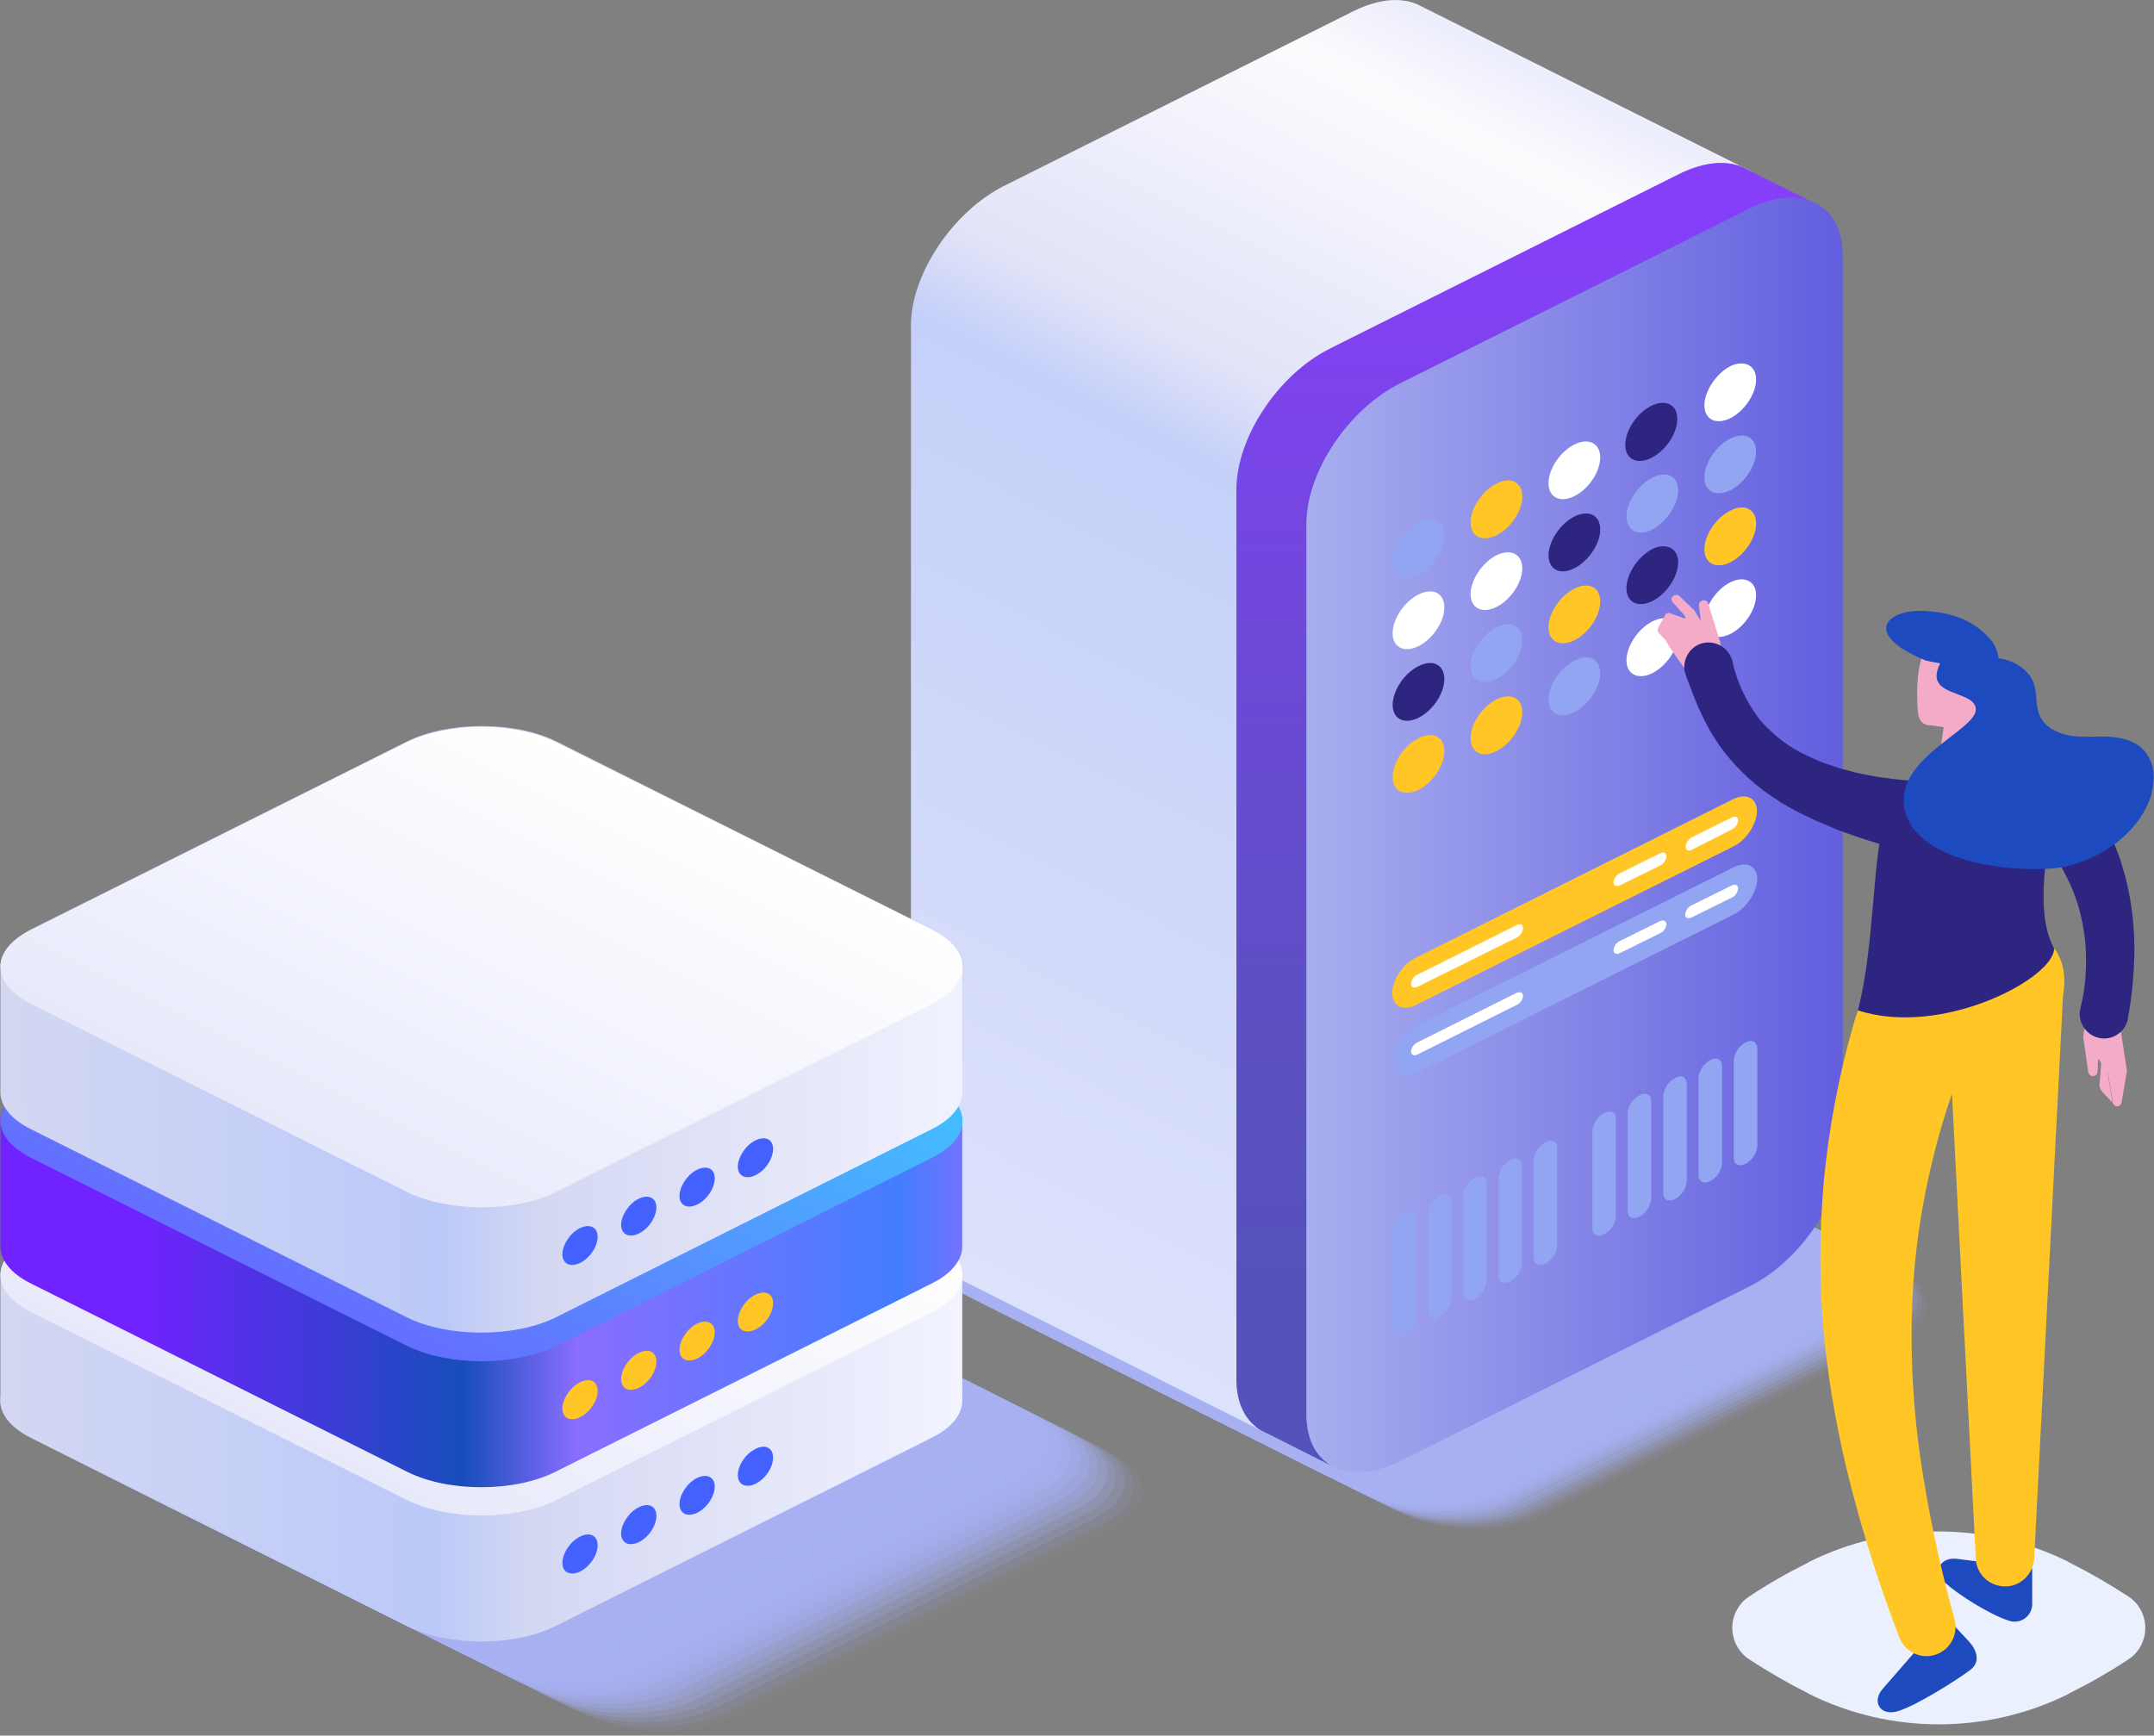 <?xml version="1.0" encoding="UTF-8"?>
<!-- Generator: Adobe Illustrator 24.0.0, SVG Export Plug-In . SVG Version: 6.00 Build 0)  -->
<svg xmlns="http://www.w3.org/2000/svg" xmlns:xlink="http://www.w3.org/1999/xlink" version="1.1" id="Layer_1" x="0px" y="0px" viewBox="0 0 550 443.2" xml:space="preserve">
<rect x="0" y="0" width="550" height="443.2" fill="#808080" stroke="none"/>
<title>certifications-data-center-in-amsterdam</title>
<g>
	<g id="Layer_2_1_">
		<g id="Layer_1-2">
			<g>
				<path fill="#A7B1F2" fill-opacity="0" d="M270.5,342.6l89.9,45c9.9,4.9,25.8,4.9,35.6,0l89.9-45c9.9-4.9,9.9-12.9,0-17.8      l-89.9-45c-9.9-4.9-25.8-4.9-35.6,0l-89.9,45C260.6,329.7,260.6,337.7,270.5,342.6z"></path>
				<path opacity="5.000000e-02" fill="#A7B1F2" d="M269.3,342l89.9,45c9.9,4.9,25.8,4.9,35.6,0      l89.9-45c9.9-4.9,9.9-12.9,0-17.8l-89.9-45c-9.9-4.9-25.8-4.9-35.6,0l-89.9,45C259.4,329.1,259.4,337.1,269.3,342z"></path>
				<path opacity="0.1" fill="#A7B1F2" d="M268,341.4l89.9,45c9.9,4.9,25.8,4.9,35.6,0l89.9-45      c9.9-4.9,9.9-12.9,0-17.8l-89.9-45c-9.9-4.9-25.8-4.9-35.6,0l-89.9,45C258.2,328.5,258.2,336.5,268,341.4z"></path>
				<path opacity="0.14" fill="#A7B1F2" d="M266.8,340.8l89.9,45c9.9,4.9,25.8,4.9,35.6,0l89.9-45      c9.9-4.9,9.9-12.9,0-17.8l-89.9-45c-9.9-4.9-25.8-4.9-35.6,0l-89.9,45C257,327.9,257,335.8,266.8,340.8z"></path>
				<path opacity="0.19" fill="#A7B1F2" d="M265.6,340.2l89.9,45c9.9,4.9,25.8,4.9,35.6,0l89.9-45      c9.9-4.9,9.9-12.9,0-17.8l-89.9-45c-9.9-4.9-25.8-4.9-35.6,0l-89.9,45C255.8,327.3,255.8,335.3,265.6,340.2z"></path>
				<path opacity="0.24" fill="#A7B1F2" d="M264.4,339.6l89.9,45c9.9,4.9,25.8,4.9,35.7,0l89.9-45      c9.9-4.9,9.9-12.9,0-17.8l-89.9-45c-9.9-4.9-25.8-4.9-35.7,0l-89.9,45C254.6,326.7,254.6,334.7,264.4,339.6z"></path>
				<path opacity="0.29" fill="#A7B1F2" d="M263.2,339l89.9,45c9.9,4.9,25.8,4.9,35.6,0l89.9-45      c9.9-4.9,9.9-12.9,0-17.8l-89.9-45c-9.9-4.9-25.8-4.9-35.6,0l-89.9,45C253.3,326.1,253.3,334.1,263.2,339z"></path>
				<path opacity="0.33" fill="#A7B1F2" d="M262,338.4l89.9,44.9c9.9,4.9,25.8,4.9,35.6,0l89.9-45      c9.9-4.9,9.9-12.9,0-17.8l-89.9-44.9c-9.9-4.9-25.8-4.9-35.6,0l-89.9,45C252.1,325.5,252.1,333.4,262,338.4z"></path>
				<path opacity="0.38" fill="#A7B1F2" d="M260.8,337.8l89.9,45c9.9,4.9,25.8,4.9,35.6,0l89.9-45      c9.9-4.9,9.9-12.9,0-17.8l-89.9-45c-9.9-4.9-25.8-4.9-35.6,0l-89.9,45C250.9,324.9,250.9,332.8,260.8,337.8z"></path>
				<path opacity="0.43" fill="#A7B1F2" d="M259.6,337.2l89.9,45c9.9,4.9,25.8,4.9,35.6,0l89.9-45      c9.9-4.9,9.9-12.9,0-17.8l-90-45c-9.9-4.9-25.8-4.9-35.6,0l-89.9,45C249.7,324.2,249.7,332.3,259.6,337.2z"></path>
				<path opacity="0.48" fill="#A7B1F2" d="M258.3,336.5l89.9,45c9.9,4.9,25.8,4.9,35.6,0l89.9-45      c9.9-4.9,9.9-12.9,0-17.8l-89.9-45c-9.9-4.9-25.8-4.9-35.6,0l-89.9,45C248.5,323.6,248.5,331.6,258.3,336.5z"></path>
				<path opacity="0.52" fill="#A7B1F2" d="M257.1,335.9l89.9,45c9.9,4.9,25.8,4.9,35.6,0l89.9-45      c9.9-4.9,9.9-12.9,0-17.8l-89.9-45c-9.9-4.9-25.8-4.9-35.6,0l-89.9,45C247.3,323,247.3,331,257.1,335.9z"></path>
				<path opacity="0.57" fill="#A7B1F2" d="M255.9,335.3l89.9,45c9.9,4.9,25.8,4.9,35.6,0l89.9-45      c9.9-4.9,9.9-12.9,0-17.8l-89.9-45c-9.9-4.9-25.8-4.9-35.6,0l-90,45C246.1,322.4,246.1,330.4,255.9,335.3z"></path>
				<path opacity="0.62" fill="#A7B1F2" d="M254.7,334.7l89.9,45c9.9,4.9,25.8,4.9,35.6,0l89.9-45      c9.9-4.9,9.9-12.9,0-17.8l-89.9-45c-9.9-4.9-25.8-4.9-35.6,0l-89.9,45C244.9,321.8,244.9,329.8,254.7,334.7z"></path>
				<path opacity="0.67" fill="#A7B1F2" d="M253.5,334.1l89.9,45c9.9,4.9,25.8,4.9,35.6,0l89.9-45      c9.9-4.9,9.9-12.9,0-17.8l-89.9-44.9c-9.9-4.9-25.8-4.9-35.6,0l-90,44.9C243.6,321.2,243.6,329.2,253.5,334.1z"></path>
				<path opacity="0.71" fill="#A7B1F2" d="M252.3,333.5l89.9,45c9.9,4.9,25.8,4.9,35.6,0l89.9-45      c9.9-4.9,9.9-12.9,0-17.8l-89.9-45c-9.9-4.9-25.8-4.9-35.6,0l-89.9,45C242.4,320.6,242.4,328.6,252.3,333.5z"></path>
				<path opacity="0.76" fill="#A7B1F2" d="M251.1,332.9l89.9,45c9.9,4.9,25.8,4.9,35.6,0l90-45      c9.9-4.9,9.9-12.9,0-17.8l-90-45c-9.9-4.9-25.8-4.9-35.6,0l-89.9,45C241.2,320,241.2,328,251.1,332.9z"></path>
				<path opacity="0.81" fill="#A7B1F2" d="M249.9,332.3l89.9,45c9.9,4.9,25.8,4.9,35.6,0l89.9-45      c9.9-4.9,9.9-12.9,0-17.8l-89.9-44.9c-9.9-4.9-25.8-4.9-35.6,0l-89.9,45C240,319.4,240,327.4,249.9,332.3z"></path>
				<path opacity="0.86" fill="#A7B1F2" d="M248.6,331.7l89.9,45c9.9,4.9,25.8,4.9,35.6,0l89.9-45      c9.9-4.9,9.9-12.9,0-17.8l-89.9-45c-9.9-4.9-25.8-4.9-35.6,0l-89.9,45C238.8,318.8,238.8,326.8,248.6,331.7z"></path>
				<path opacity="0.9" fill="#A7B1F2" d="M247.4,331.1l89.9,45c9.9,4.9,25.8,4.9,35.6,0l89.9-45      c9.9-4.9,9.9-12.9,0-17.8l-89.9-45c-9.9-4.9-25.8-4.9-35.6,0l-89.9,45C237.6,318.2,237.6,326.2,247.4,331.1z"></path>
				<path opacity="0.95" fill="#A7B1F2" d="M246.2,330.5l89.9,45c9.9,4.9,25.8,4.9,35.6,0l89.9-45      c9.9-4.9,9.9-12.9,0-17.8l-89.9-45c-9.9-4.9-25.8-4.9-35.6,0l-89.9,45C236.4,317.6,236.4,325.6,246.2,330.5z"></path>
				<path fill="#A7B1F2" d="M245,329.9l90,45c9.9,4.9,25.8,4.9,35.6,0l89.9-45c9.9-4.9,9.9-12.9,0-17.8l-89.9-45      c-9.9-4.9-25.8-4.9-35.6,0L245,312C235.2,317,235.2,325,245,329.9z"></path>
			</g>
			
				<linearGradient id="SVGID_1_" gradientUnits="userSpaceOnUse" x1="616.817" y1="408.999" x2="770.584" y2="107.215" gradientTransform="matrix(-1 0 0 -1 1036.006 442.317)">
				<stop offset="0" style="stop-color:#EDEEFB"></stop>
				<stop offset="6.000000e-02" style="stop-color:#FCFCFE"></stop>
				<stop offset="0.3" style="stop-color:#E1E3F8"></stop>
				<stop offset="0.37" style="stop-color:#C5D0F9"></stop>
				<stop offset="1" style="stop-color:#DDE2FB"></stop>
			</linearGradient>
			<path fill="url(#SVGID_1_)" d="M256.5,47.4l89.2-44.6c6.7-3.3,12.7-3.6,17-1.3l82.5,41.3c0.4,0.2,0.7,0.3,1.1,0.5     c4,2.3,6.4,6.8,6.4,13v227.5c0,13.2-10.7,29.2-23.8,35.8l-89.2,44.6c-6.6,3.3-12.7,3.6-17,1.4l-82.5-41.4     c-0.4-0.2-0.7-0.3-1.1-0.5c-4-2.3-6.5-6.8-6.5-13.1V83.1C232.6,70,243.3,54,256.5,47.4z"></path>
			
				<linearGradient id="SVGID_2_" gradientUnits="userSpaceOnUse" x1="570.281" y1="156.63" x2="732.948" y2="319.288" gradientTransform="matrix(-1 0 0 -1 1036.006 442.317)">
				<stop offset="0" style="stop-color:#92A6F3"></stop>
				<stop offset="1" style="stop-color:#7F93E6"></stop>
			</linearGradient>
			<path fill="url(#SVGID_2_)" d="M339.8,364.2l89.2-44.6c13.2-6.6,23.8-22.6,23.8-35.8V56.4c0-13.2-10.7-18.5-23.8-11.9l-89.2,44.6     c-13.2,6.6-23.8,22.6-23.8,35.8v227.5C315.9,365.5,326.6,370.8,339.8,364.2z"></path>
			
				<linearGradient id="SVGID_3_" gradientUnits="userSpaceOnUse" x1="646.809" y1="113.477" x2="646.809" y2="381.263" gradientTransform="matrix(-1 0 0 -1 1036.006 442.317)">
				<stop offset="0" style="stop-color:#5652BB"></stop>
				<stop offset="0.23" style="stop-color:#5C50C2"></stop>
				<stop offset="0.57" style="stop-color:#6B4AD5"></stop>
				<stop offset="0.97" style="stop-color:#8440F5"></stop>
				<stop offset="1" style="stop-color:#863FF8"></stop>
			</linearGradient>
			<path fill="url(#SVGID_3_)" d="M339.6,89l89.2-44.6c6.7-3.3,12.7-3.6,17-1.3c0,0,10.3,5.2,16.8,8.4c-4.2-1.7-9.9-1.2-15.9,1.9     l-89.2,44.6c-13.2,6.6-23.9,22.6-23.9,35.8v227.5c0,6.5,2.6,11,6.8,13.2l-17.1-8.6c-0.4-0.2-0.7-0.3-1.1-0.5     c-4-2.3-6.5-6.8-6.5-13.1V124.8C315.8,111.6,326.4,95.6,339.6,89z"></path>
			
				<linearGradient id="SVGID_4_" gradientUnits="userSpaceOnUse" x1="565.475" y1="229.128" x2="700.899" y2="229.128" gradientTransform="matrix(-1 0 0 -1 1036.006 442.317)">
				<stop offset="0" style="stop-color:#625EDF"></stop>
				<stop offset="1" style="stop-color:#A8ADEE"></stop>
			</linearGradient>
			<path fill="url(#SVGID_4_)" d="M357.5,373.1l89.2-44.6c13.2-6.6,23.8-22.6,23.8-35.8V65.2c0-13.2-10.7-18.5-23.8-11.9l-89.2,44.6     c-13.2,6.6-23.9,22.6-23.9,35.8v227.5C333.7,374.4,344.3,379.7,357.5,373.1z"></path>
			<path fill="#91A5F2" d="M368.8,136.7c0,3.7-3,8.1-6.6,9.9c-3.7,1.8-6.6,0.3-6.6-3.3c0-3.7,3-8.1,6.6-10S368.8,133.1,368.8,136.7z     "></path>
			<path fill="#FFC626" d="M388.7,126.8c0,3.7-3,8.1-6.6,9.9c-3.7,1.8-6.6,0.3-6.6-3.3s3-8.1,6.6-9.9     C385.7,121.6,388.7,123.1,388.7,126.8z"></path>
			<path fill="#FFFFFF" d="M408.6,116.8c0,3.7-3,8.1-6.6,9.9c-3.7,1.8-6.6,0.3-6.6-3.3c0-3.7,3-8.1,6.6-9.9     C405.6,111.7,408.6,113.2,408.6,116.8z"></path>
			
				<ellipse transform="matrix(0.615 -0.788 0.788 0.615 75.394 374.891)" fill="#2E2580" cx="421.8" cy="110.2" rx="8.5" ry="5.2"></ellipse>
			<path fill="#FFFFFF" d="M448.4,96.9c0,3.7-3,8.1-6.6,9.9c-3.7,1.8-6.6,0.3-6.6-3.3s3-8.1,6.6-10     C445.4,91.8,448.4,93.3,448.4,96.9z"></path>
			<path fill="#FFFFFF" d="M368.8,155.1c0,3.7-3,8.1-6.6,9.9c-3.7,1.8-6.6,0.3-6.6-3.3c0-3.7,3-8.1,6.6-9.9S368.8,151.4,368.8,155.1     z"></path>
			<path fill="#FFFFFF" d="M388.7,145.1c0,3.7-3,8.1-6.6,9.9c-3.7,1.8-6.6,0.3-6.6-3.3s3-8.1,6.6-9.9S388.7,141.5,388.7,145.1z"></path>
			<path fill="#2E2580" d="M408.6,135.2c0,3.7-3,8.1-6.6,9.9c-3.7,1.9-6.6,0.3-6.6-3.3s3-8.1,6.6-9.9S408.6,131.5,408.6,135.2z"></path>
			<path fill="#91A5F2" d="M428.5,125.2c0,3.7-3,8.1-6.6,10s-6.6,0.3-6.6-3.3c0-3.7,3-8.1,6.6-9.9     C425.5,120.1,428.5,121.6,428.5,125.2z"></path>
			<path fill="#91A5F2" d="M448.4,115.3c0,3.7-3,8.1-6.6,9.9c-3.7,1.8-6.6,0.3-6.6-3.3s3-8.1,6.6-9.9S448.4,111.6,448.4,115.3z"></path>
			<path fill="#2E2580" d="M368.8,173.4c0,3.7-3,8.1-6.6,9.9c-3.7,1.8-6.6,0.3-6.6-3.3c0-3.7,3-8.1,6.6-9.9     C365.9,168.2,368.8,169.8,368.8,173.4z"></path>
			<path fill="#91A5F2" d="M388.7,163.5c0,3.7-3,8.1-6.6,9.9c-3.7,1.8-6.6,0.3-6.6-3.3c0-3.7,3-8.1,6.6-9.9S388.7,159.8,388.7,163.5     z"></path>
			<path fill="#FFC626" d="M408.6,153.6c0,3.7-3,8.1-6.6,9.9c-3.7,1.8-6.6,0.3-6.6-3.3c0-3.7,3-8.1,6.6-9.9S408.6,149.9,408.6,153.6     z"></path>
			<path fill="#2E2580" d="M428.5,143.6c0,3.7-3,8.1-6.6,9.9c-3.7,1.8-6.6,0.3-6.6-3.3c0-3.7,3-8.1,6.6-10     C425.5,138.5,428.5,140,428.5,143.6z"></path>
			<path fill="#FFC626" d="M448.4,133.7c0,3.7-3,8.1-6.6,9.9s-6.6,0.3-6.6-3.3c0-3.7,3-8.1,6.6-9.9     C445.4,128.5,448.4,130,448.4,133.7z"></path>
			<path fill="#FFC626" d="M368.8,191.8c0,3.7-3,8.1-6.6,9.9c-3.7,1.8-6.6,0.3-6.6-3.3c0-3.7,3-8.1,6.6-9.9S368.8,188.1,368.8,191.8     z"></path>
			<path fill="#FFC626" d="M388.7,181.9c0,3.7-3,8.1-6.6,9.9c-3.7,1.9-6.6,0.3-6.6-3.3c0-3.7,3-8.1,6.6-9.9S388.7,178.2,388.7,181.9     z"></path>
			<path fill="#91A5F2" d="M408.6,171.9c0,3.7-3,8.1-6.6,10c-3.7,1.8-6.6,0.3-6.6-3.3c0-3.7,3-8.1,6.6-9.9     C405.6,166.8,408.6,168.3,408.6,171.9z"></path>
			<path fill="#FFFFFF" d="M428.5,162c0,3.7-3,8.1-6.6,9.9c-3.7,1.8-6.6,0.3-6.6-3.3s3-8.1,6.6-9.9     C425.5,156.8,428.5,158.3,428.5,162z"></path>
			<path fill="#FFFFFF" d="M448.4,152c0,3.7-3,8.1-6.6,9.9c-3.7,1.8-6.6,0.3-6.6-3.3s3-8.1,6.6-9.9     C445.4,146.9,448.4,148.4,448.4,152z"></path>
			<path fill="#91A5F2" d="M379.6,302.2v25c-0.2,1.9-1.3,3.6-3,4.5c-1.7,0.8-3,0.2-3-1.5v-24.9c0.2-1.9,1.3-3.6,3-4.5     C378.2,299.9,379.6,300.5,379.6,302.2z M388.6,297.7v25c-0.2,1.9-1.3,3.6-3,4.5c-1.7,0.8-3,0.2-3-1.5v-25c0.2-1.9,1.3-3.6,3-4.5     C387.2,295.4,388.6,296,388.6,297.7L388.6,297.7z M370.6,306.7v25c-0.2,1.9-1.3,3.6-3,4.5c-1.7,0.8-3,0.2-3-1.5v-25     c0.2-1.9,1.3-3.6,3-4.5C369.2,304.4,370.6,305,370.6,306.7L370.6,306.7z M397.6,293.2v25c-0.2,1.9-1.3,3.6-3,4.5     c-1.7,0.8-3,0.2-3-1.5v-25c0.2-1.9,1.3-3.6,3-4.5C396.3,290.8,397.6,291.5,397.6,293.2z M361.6,311.2v25c-0.2,1.9-1.3,3.6-3,4.5     c-1.7,0.8-3,0.2-3-1.5v-24.9c0.2-1.9,1.3-3.6,3-4.5C360.2,308.9,361.6,309.5,361.6,311.2L361.6,311.2z M430.7,276.7v25     c-0.2,1.9-1.3,3.6-3,4.5c-1.7,0.8-3,0.2-3-1.5v-24.9c0.2-1.9,1.3-3.6,3-4.5C429.3,274.3,430.6,275,430.7,276.7L430.7,276.7z      M448.7,267.7v25c-0.2,1.9-1.3,3.6-3,4.5c-1.7,0.8-3,0.2-3-1.5v-25c0.2-1.9,1.3-3.6,3-4.5C447.3,265.3,448.6,266,448.7,267.7     L448.7,267.7z M439.7,272.1v25c-0.2,1.9-1.3,3.6-3,4.5c-1.7,0.8-3,0.2-3-1.5v-24.9c0.2-1.9,1.3-3.6,3-4.5     C438.3,269.8,439.6,270.5,439.7,272.1L439.7,272.1z M412.6,285.7v25c-0.2,1.9-1.3,3.6-3,4.5c-1.7,0.8-3,0.2-3-1.5v-25     c0.2-1.9,1.3-3.6,3-4.5C411.3,283.4,412.6,284,412.6,285.7z M421.6,281.2v25c-0.2,1.9-1.3,3.6-3,4.5c-1.7,0.8-3,0.2-3-1.5v-25     c0.2-1.9,1.3-3.6,3-4.5C420.3,278.8,421.6,279.5,421.6,281.2z"></path>
			<path fill="#FFC626" d="M442.5,216.2l-80.9,40.4c-3.4,1.7-6.1,0.3-6.1-3c0-3.4,2.7-7.5,6.1-9.1l80.9-40.4c3.4-1.7,6.1-0.3,6.1,3     S445.9,214.6,442.5,216.2z"></path>
			<path fill="#FFFFFF" d="M388.9,237c-0.1,1-0.7,1.9-1.6,2.4L361.9,252c-0.9,0.4-1.6,0.1-1.6-0.8c0.1-1,0.7-1.9,1.6-2.3l25.4-12.7     C388.2,235.8,388.9,236.1,388.9,237z M425.5,218.7c-0.1,1-0.7,1.9-1.6,2.3l-10.3,5.1c-0.9,0.4-1.6,0.1-1.6-0.8     c0.1-1,0.7-1.9,1.6-2.3l10.3-5.1C424.8,217.4,425.5,217.8,425.5,218.7z M443.8,209.5c-0.1,1-0.7,1.9-1.6,2.3L432,217     c-0.9,0.4-1.6,0.1-1.6-0.8c0.1-1,0.7-1.9,1.6-2.4l10.3-5.1C443.1,208.3,443.8,208.7,443.8,209.5L443.8,209.5z"></path>
			<path fill="#91A5F2" d="M442.5,233.6L361.7,274c-3.4,1.7-6.1,0.3-6.1-3s2.7-7.4,6.1-9.1l80.9-40.4c3.4-1.7,6.1-0.3,6.1,3     C448.6,227.8,445.9,232,442.5,233.6z"></path>
			<path fill="#FFFFFF" d="M388.9,254.3c-0.1,1-0.7,1.9-1.6,2.3l-25.4,12.7c-0.9,0.4-1.6,0.1-1.6-0.8c0.1-1,0.7-1.9,1.6-2.3     l25.4-12.7C388.2,253.2,388.9,253.5,388.9,254.3z M425.5,236c-0.1,1-0.7,1.9-1.6,2.3l-10.3,5.1c-0.9,0.4-1.6,0.1-1.6-0.8     c0.1-1,0.7-1.9,1.6-2.3l10.3-5.1C424.8,234.8,425.5,235.2,425.5,236L425.5,236z M443.8,226.9c-0.1,1-0.7,1.9-1.6,2.3l-10.3,5.1     c-0.9,0.4-1.6,0.1-1.6-0.8c0.1-1,0.7-1.9,1.6-2.3l10.3-5.1C443.1,225.7,443.8,226,443.8,226.9L443.8,226.9z"></path>
			<g>
				<path fill="#A7B1F2" fill-opacity="0" d="M56.1,391.3l96,48c10.5,5.3,27.5,5.3,38.1,0l96-48c10.5-5.3,10.5-13.8,0-19l-96-48      c-10.5-5.3-27.5-5.3-38.1,0l-96,48C45.7,377.5,45.7,386,56.1,391.3z"></path>
				<path opacity="5.000000e-02" fill="#A7B1F2" d="M53.8,390.1l96,48c10.5,5.3,27.6,5.3,38.1,0l96-48      c10.5-5.3,10.5-13.8,0-19l-96-48c-10.5-5.3-27.5-5.3-38.1,0l-96,48C43.3,376.3,43.3,384.9,53.8,390.1z"></path>
				<path opacity="0.1" fill="#A7B1F2" d="M51.5,389l96,48c10.5,5.3,27.5,5.3,38.1,0l96-48      c10.5-5.3,10.5-13.8,0-19l-96-48c-10.5-5.3-27.6-5.3-38.1,0l-96,48C41,375.2,41,383.7,51.5,389z"></path>
				<path opacity="0.14" fill="#A7B1F2" d="M49.3,387.8l96,48c10.5,5.3,27.6,5.3,38.1,0l96-48      c10.5-5.3,10.5-13.8,0-19l-96-48c-10.5-5.3-27.5-5.3-38.1,0l-96,48C38.7,374,38.7,382.6,49.3,387.8z"></path>
				<path opacity="0.19" fill="#A7B1F2" d="M46.9,386.7l96,48c10.5,5.3,27.5,5.3,38.1,0l96-48      c10.5-5.3,10.5-13.8,0-19l-96-48c-10.5-5.3-27.6-5.3-38.1,0l-96,48C36.4,372.9,36.4,381.4,46.9,386.7z"></path>
				<path opacity="0.24" fill="#A7B1F2" d="M44.7,385.5l96,48c10.5,5.3,27.5,5.3,38.1,0l96-48      c10.5-5.3,10.5-13.8,0-19l-96-48c-10.5-5.3-27.5-5.3-38.1,0l-96,48C34.1,371.7,34.1,380.3,44.7,385.5z"></path>
				<path opacity="0.29" fill="#A7B1F2" d="M42.4,384.4l96,48c10.5,5.3,27.5,5.3,38.1,0l96-48      c10.5-5.3,10.5-13.8,0-19l-96-48c-10.5-5.3-27.5-5.3-38.1,0l-96,48C31.8,370.6,31.8,379.1,42.4,384.4z"></path>
				<path opacity="0.33" fill="#A7B1F2" d="M40.1,383.2l96.1,48c10.5,5.3,27.5,5.3,38.1,0l96-48      c10.5-5.3,10.5-13.8,0-19l-96-48c-10.5-5.3-27.6-5.3-38.1,0l-96,48C29.6,369.4,29.6,377.9,40.1,383.2z"></path>
				<path opacity="0.38" fill="#A7B1F2" d="M37.8,382.1l96,48c10.5,5.3,27.6,5.3,38.1,0l96-48      c10.5-5.3,10.5-13.8,0-19l-96-48c-10.5-5.3-27.5-5.3-38.1,0l-96,48C27.2,368.3,27.2,376.8,37.8,382.1z"></path>
				<path opacity="0.43" fill="#A7B1F2" d="M35.5,380.9l96,48.1c10.5,5.3,27.5,5.3,38.1,0l96-48      c10.5-5.3,10.5-13.8,0-19l-96-48.1c-10.5-5.3-27.6-5.3-38.1,0l-96,48C24.9,367.2,24.9,375.7,35.5,380.9z"></path>
				<path opacity="0.48" fill="#A7B1F2" d="M33.1,379.8l96,48c10.5,5.3,27.5,5.3,38.1,0l96.1-48      c10.5-5.3,10.5-13.8,0-19l-96.1-48c-10.5-5.3-27.5-5.3-38.1,0l-96.1,48C22.6,366,22.6,374.5,33.1,379.8z"></path>
				<path opacity="0.52" fill="#A7B1F2" d="M30.9,378.6l96,48c10.5,5.3,27.5,5.3,38.1,0l96-48      c10.5-5.3,10.5-13.8,0-19l-96-48c-10.5-5.3-27.5-5.3-38.1,0l-96,48C20.4,364.8,20.4,373.4,30.9,378.6z"></path>
				<path opacity="0.57" fill="#A7B1F2" d="M28.6,377.5l96,48c10.5,5.3,27.5,5.3,38.1,0l96-48      c10.5-5.3,10.5-13.8,0-19l-96-48c-10.5-5.3-27.5-5.3-38.1,0l-96,48C18.1,363.7,18.1,372.2,28.6,377.5z"></path>
				<path opacity="0.62" fill="#A7B1F2" d="M26.3,376.3l96,48c10.5,5.3,27.6,5.3,38.1,0l96-48      c10.5-5.3,10.5-13.8,0-19l-96-48c-10.5-5.3-27.5-5.3-38.1,0l-96,48C15.8,362.5,15.8,371.1,26.3,376.3z"></path>
				<path opacity="0.67" fill="#A7B1F2" d="M24,375.2l96,48c10.5,5.3,27.5,5.3,38.1,0l96-48      c10.5-5.3,10.5-13.8,0-19l-96-48.1c-10.5-5.3-27.6-5.3-38.1,0l-96,48.1C13.4,361.4,13.4,369.9,24,375.2z"></path>
				<path opacity="0.71" fill="#A7B1F2" d="M21.7,374l96,48c10.5,5.3,27.5,5.3,38.1,0l96-48      c10.5-5.3,10.5-13.8,0-19l-96-48c-10.5-5.3-27.5-5.3-38.1,0l-96,48C11.2,360.2,11.2,368.8,21.7,374z"></path>
				<path opacity="0.76" fill="#A7B1F2" d="M19.4,372.9l96,48c10.5,5.3,27.5,5.3,38.1,0l96-48      c10.5-5.3,10.5-13.8,0-19l-96-48c-10.5-5.3-27.5-5.3-38.1,0l-96,48C8.9,359.1,8.9,367.6,19.4,372.9z"></path>
				<path opacity="0.81" fill="#A7B1F2" d="M17.1,371.7l96,48c10.5,5.3,27.5,5.3,38.1,0l96-48      c10.5-5.2,10.5-13.8,0-19l-96-48c-10.5-5.3-27.5-5.3-38.1,0l-96,48C6.6,357.9,6.6,366.5,17.1,371.7z"></path>
				<path opacity="0.86" fill="#A7B1F2" d="M14.8,370.6l96,48c10.5,5.3,27.6,5.3,38.1,0l96-48      c10.5-5.3,10.5-13.8,0-19l-96-48c-10.5-5.3-27.5-5.3-38.1,0l-96,48C4.3,356.8,4.3,365.3,14.8,370.6z"></path>
				<path opacity="0.9" fill="#A7B1F2" d="M12.5,369.4l96,48c10.5,5.3,27.5,5.3,38.1,0l96-48      c10.5-5.3,10.5-13.8,0-19l-96-48c-10.5-5.3-27.6-5.3-38.1,0l-96,48C2,355.6,2,364.2,12.5,369.4z"></path>
				<path opacity="0.95" fill="#A7B1F2" d="M10.2,368.3l96,48c10.5,5.3,27.6,5.3,38.1,0l96-48      c10.5-5.2,10.5-13.8,0-19l-96-48c-10.5-5.3-27.5-5.3-38.1,0l-96,48.1C-0.3,354.5-0.3,363,10.2,368.3z"></path>
				<path fill="#A7B1F2" d="M7.9,367.1l96,48c10.5,5.3,27.5,5.3,38.1,0l96-48c10.5-5.3,10.5-13.8,0-19l-96-48      c-10.5-5.3-27.6-5.3-38.1,0l-96,48C-2.6,353.4-2.6,361.9,7.9,367.1z"></path>
			</g>
			
				<linearGradient id="SVGID_5_" gradientUnits="userSpaceOnUse" x1="-1933.673" y1="100.674" x2="-1690.57" y2="100.674" gradientTransform="matrix(1 0 0 -1 1935.05 442.317)">
				<stop offset="0" style="stop-color:#D3D7F2"></stop>
				<stop offset="0.45" style="stop-color:#BBC9F8"></stop>
				<stop offset="0.55" style="stop-color:#D3D7F2"></stop>
				<stop offset="1" style="stop-color:#F2F3FF"></stop>
			</linearGradient>
			<path fill="url(#SVGID_5_)" d="M237.9,316.1l-95.9-48c-10.5-5.3-27.5-5.3-38,0L8,316.1c-5.2,2.6-7.9,6-7.9,9.5v32.1     c0,3.4,2.6,6.9,7.9,9.5l95.9,48c10.5,5.3,27.5,5.3,38,0l95.9-48c5.3-2.6,7.9-6.1,7.9-9.5v-32.1     C245.7,322.2,243.1,318.7,237.9,316.1z"></path>
			
				<linearGradient id="SVGID_6_" gradientUnits="userSpaceOnUse" x1="797.631" y1="1600.297" x2="931.587" y2="1600.297" gradientTransform="matrix(1 -0.5 -1 -0.5 858.599 1558.07)">
				<stop offset="0" style="stop-color:#E8EAFB"></stop>
				<stop offset="1" style="stop-color:#FFFFFF"></stop>
			</linearGradient>
			<path fill="url(#SVGID_6_)" d="M237.9,335.1l-95.9,48c-10.5,5.2-27.5,5.2-38,0L8,335.1c-10.5-5.2-10.5-13.8,0-19l95.9-48     c10.5-5.3,27.5-5.3,38,0l95.9,48C248.4,321.4,248.4,329.9,237.9,335.1z"></path>
			<path fill="#4361FF" d="M152.6,394.6c0,2.5-2,5.5-4.5,6.7c-2.5,1.2-4.5,0.2-4.5-2.2s2-5.5,4.5-6.7     C150.6,391.1,152.6,392.1,152.6,394.6z M167.6,387.1c0,2.5-2,5.5-4.5,6.7c-2.5,1.2-4.5,0.2-4.5-2.2s2-5.5,4.5-6.7     C165.6,383.6,167.6,384.6,167.6,387.1z M182.5,379.6c0,2.5-2,5.5-4.5,6.7c-2.5,1.2-4.5,0.2-4.5-2.2s2-5.5,4.5-6.7     C180.5,376.2,182.5,377.2,182.5,379.6z M197.4,372.2c0,2.5-2,5.5-4.5,6.7c-2.5,1.2-4.5,0.2-4.5-2.2c0-2.5,2-5.5,4.5-6.7     C195.4,368.7,197.4,369.7,197.4,372.2L197.4,372.2z"></path>
			
				<linearGradient id="SVGID_7_" gradientUnits="userSpaceOnUse" x1="-1933.673" y1="140.05" x2="-1690.57" y2="140.05" gradientTransform="matrix(1 0 0 -1 1935.05 442.317)">
				<stop offset="0.14" style="stop-color:#7023FF"></stop>
				<stop offset="0.48" style="stop-color:#174DBA"></stop>
				<stop offset="0.6" style="stop-color:#8A6EFF"></stop>
				<stop offset="0.94" style="stop-color:#427DFF"></stop>
				<stop offset="1" style="stop-color:#7073FF"></stop>
			</linearGradient>
			<path fill="url(#SVGID_7_)" d="M237.9,276.7l-95.9-48c-10.5-5.3-27.5-5.3-38,0L8,276.7c-5.2,2.6-7.9,6.1-7.9,9.5v32.1     c0,3.4,2.6,6.9,7.9,9.5l95.9,48c10.5,5.3,27.5,5.3,38,0l95.9-48c5.3-2.6,7.9-6.1,7.9-9.5v-32     C245.7,282.8,243.1,279.3,237.9,276.7z"></path>
			
				<linearGradient id="SVGID_8_" gradientUnits="userSpaceOnUse" x1="836.873" y1="1639.677" x2="970.828" y2="1639.677" gradientTransform="matrix(1 -0.5 -1 -0.5 858.599 1558.07)">
				<stop offset="0" style="stop-color:#646EFF"></stop>
				<stop offset="1" style="stop-color:#42C0FF"></stop>
			</linearGradient>
			<path fill="url(#SVGID_8_)" d="M237.9,295.7l-95.9,48c-10.5,5.2-27.5,5.2-38,0L8,295.7c-10.5-5.2-10.5-13.8,0-19l95.9-48     c10.5-5.3,27.5-5.3,38,0l95.9,48C248.4,282,248.4,290.5,237.9,295.7z"></path>
			<path fill="#FFC626" d="M152.6,355.2c0,2.5-2,5.5-4.5,6.7c-2.5,1.2-4.5,0.2-4.5-2.2s2-5.5,4.5-6.7     C150.6,351.7,152.6,352.7,152.6,355.2z M167.6,347.7c0,2.5-2,5.5-4.5,6.7c-2.5,1.2-4.5,0.2-4.5-2.2c0-2.5,2-5.5,4.5-6.7     C165.6,344.2,167.6,345.2,167.6,347.7z M182.5,340.2c0,2.5-2,5.5-4.5,6.7c-2.5,1.2-4.5,0.2-4.5-2.2s2-5.5,4.5-6.7     C180.5,336.8,182.5,337.8,182.5,340.2z M197.4,332.8c0,2.5-2,5.5-4.5,6.7c-2.5,1.2-4.5,0.2-4.5-2.2s2-5.5,4.5-6.7     S197.4,330.3,197.4,332.8L197.4,332.8z"></path>
			
				<linearGradient id="SVGID_9_" gradientUnits="userSpaceOnUse" x1="-1933.413" y1="179.434" x2="-1686.575" y2="179.434" gradientTransform="matrix(1 0 0 -1 1935.05 442.317)">
				<stop offset="0" style="stop-color:#D3D7F2"></stop>
				<stop offset="0.45" style="stop-color:#BBC9F8"></stop>
				<stop offset="0.55" style="stop-color:#D3D7F2"></stop>
				<stop offset="1" style="stop-color:#F2F3FF"></stop>
			</linearGradient>
			<path fill="url(#SVGID_9_)" d="M237.9,237.3l-95.9-48c-10.5-5.2-27.5-5.2-38,0L8,237.3c-5.2,2.7-7.9,6.1-7.9,9.5v32.1     c0,3.4,2.6,6.9,7.9,9.5l95.9,48c10.5,5.2,27.5,5.2,38,0l95.9-48c5.3-2.6,7.9-6.1,7.9-9.5v-32.1     C245.7,243.4,243.1,240,237.9,237.3z"></path>
			
				<linearGradient id="SVGID_10_" gradientUnits="userSpaceOnUse" x1="877.067" y1="1679.053" x2="1011.677" y2="1679.053" gradientTransform="matrix(1 -0.5 -1 -0.5 858.599 1558.07)">
				<stop offset="0" style="stop-color:#E8EAFB"></stop>
				<stop offset="1" style="stop-color:#FFFFFF"></stop>
			</linearGradient>
			<path fill="url(#SVGID_10_)" d="M237.9,256.4l-95.9,48c-10.5,5.2-27.5,5.2-38,0L8,256.4c-10.5-5.3-10.5-13.8,0-19l95.9-47.9     c10.5-5.2,27.5-5.2,38,0l95.9,47.9C248.4,242.6,248.4,251.1,237.9,256.4z"></path>
			<path fill="#4361FF" d="M152.6,315.8c0,2.5-2,5.5-4.5,6.7c-2.5,1.2-4.5,0.2-4.5-2.2s2-5.5,4.5-6.7     C150.6,312.4,152.6,313.4,152.6,315.8z M167.6,308.3c0,2.5-2,5.5-4.5,6.7c-2.5,1.2-4.5,0.2-4.5-2.2s2-5.5,4.5-6.7     C165.6,304.9,167.6,305.9,167.6,308.3L167.6,308.3z M182.5,300.9c0,2.5-2,5.5-4.5,6.7c-2.5,1.2-4.5,0.2-4.5-2.2s2-5.5,4.5-6.7     C180.5,297.5,182.5,298.4,182.5,300.9z M197.4,293.4c0,2.5-2,5.5-4.5,6.7c-2.5,1.2-4.5,0.2-4.5-2.2s2-5.5,4.5-6.7     C195.4,290,197.4,290.9,197.4,293.4L197.4,293.4z"></path>
			<path fill="#EBF0FF" d="M462,398.8c20.8-10.3,45.3-10.3,66.1,0l0.3,0.2c5.2,2.6,10.2,5.5,15.1,8.7c4.4,2.9,5.6,8.9,2.7,13.3     c-0.7,1.1-1.6,2-2.7,2.7c-4.8,3.2-9.9,6.1-15.1,8.7l-0.3,0.2c-20.8,10.3-45.3,10.3-66.1,0l-0.3-0.2c-5.2-2.6-10.2-5.5-15.1-8.7     c-4.4-2.9-5.6-8.9-2.7-13.3c0.7-1.1,1.6-2,2.7-2.7c4.8-3.2,9.9-6.1,15.1-8.7L462,398.8z"></path>
			<path fill="#1E4ABF" d="M503,426.5c-4.5,3.3-13.8,9-18.2,10.4c-4.6,1.5-6.9-2.2-4.2-5.5l16.2-18.6l5.8,6.2     C504.7,421.2,505.9,424.4,503,426.5z"></path>
			<path fill="#1E4ABF" d="M512.8,413.8c-4.9-1.6-12.8-6.6-16.1-9.6c-3.5-3.2-1-6.8,3.3-6.1l18.9,2.4v9.1c0,2.5-2,4.5-4.5,4.5     C513.9,414.1,513.3,414,512.8,413.8z"></path>
			<path fill="#FFC626" d="M473.3,261.5c-3.8,13.1-6.3,26.5-7.6,40c-1.2,13.5-1.2,27,0.1,40.4c1.4,13.2,3.8,26.3,7.2,39.1     c3.3,12.6,7.3,25,12,37.2c1.5,3.8,5.8,5.7,9.6,4.2c3.5-1.4,5.4-5.1,4.5-8.8v0c-3.3-12-6-24.1-8-36.4c-2-12-3-24.2-3-36.4     c0-12,1.1-23.9,3.4-35.7c2.3-11.7,5.6-23.1,10-34.1c3-7.6-0.7-16.3-8.4-19.3c-7.6-3-16.3,0.7-19.3,8.4c-0.2,0.4-0.3,0.9-0.5,1.4     L473.3,261.5z"></path>
			<path fill="#FFC626" d="M497.1,253.6l7.4,144.5c0.2,4.1,3.8,7.2,7.9,7c3.7-0.2,6.7-3.2,7-7l7.4-144.5c0.6-8.2-5.6-15.3-13.8-15.9     c-8.2-0.6-15.3,5.6-15.9,13.8c0,0.2,0,0.4,0,0.6C497.1,252.6,497.1,253.1,497.1,253.6z"></path>
			<path fill="#F3ABC7" d="M531.9,264.6l1.3,9.1c0.1,0.6,0.6,1.1,1.2,1.1c0.6,0,1.2-0.5,1.2-1.1l0.3-7.3L531.9,264.6z"></path>
			<path fill="#F3ABC7" d="M536.6,270.5l-0.5,6.2c-0.1,0.8,0.2,1.5,0.7,2.1l2.6,2.8l-1.6-10.1L536.6,270.5z"></path>
			<path fill="#F3ABC7" d="M538.3,274.2l1.2,7.4c0.1,0.6,0.7,1,1.3,0.9c0.5-0.1,0.8-0.4,0.9-0.9l1.4-8.1l-1.5-9.8     c-0.4-2.4-2.6-4-5-3.7l-0.9,0.1c-2.2,0.3-3.8,2.2-3.7,4.5L538.3,274.2z"></path>
			<path fill="#2E2580" d="M513.2,207.8c3.8,2.4,7.2,5.4,10,9l1,1.4l0.5,0.7c0.2,0.2,0.3,0.5,0.5,0.7l0.9,1.5l0.5,0.7l0.4,0.8     c1.1,2.1,2.1,4.2,2.9,6.4c1.6,4.5,2.5,9.3,2.7,14c0.2,4.9-0.2,9.8-1.4,14.5c-0.8,3.3,1.3,6.7,4.6,7.5c3.2,0.8,6.5-1.1,7.4-4.3     c0.1-0.2,0.1-0.3,0.1-0.5c1.1-5.7,1.6-11.6,1.7-17.4c0-5.9-0.6-11.8-2-17.6c-0.3-1.5-0.8-2.9-1.2-4.3l-0.3-1.1     c-0.1-0.4-0.3-0.7-0.4-1.1l-0.8-2.1c-1.1-2.8-2.4-5.6-3.9-8.3c-3.1-5.5-6.9-10.5-11.3-14.9l-0.3-0.3c-3.7-3.7-9.6-3.7-13.2,0     c-3.7,3.7-3.7,9.6,0,13.2C512,206.9,512.6,207.4,513.2,207.8z"></path>
			<path fill="#FFC626" d="M509.9,272.5l-19.8,5.5c-9.5,2.7-17.2-2.9-17.2-12.4c0-9.5,7.7-19.4,17.2-22l19.8-5.5     c9.5-2.7,17.2,2.9,17.2,12.4S519.4,269.8,509.9,272.5z"></path>
			<path fill="#F3ABC7" d="M489.7,181.7c0.5,7.3,10.5,1.2,11.5,0.3c3.2-2.9,8.8-12.8,1.3-16.9c-2.5-1.4-8.1-1.5-10.2,0.3     C489.3,168,489.3,177.2,489.7,181.7z"></path>
			<polygon fill="#F3ABC7" points="492.4,185.1 506.2,171.7 506.9,198.7 494.4,198.2 496.3,185.7    "></polygon>
			<path fill="#2E2580" d="M524.5,242.2c-6.9-12.4,1.8-37,0.2-47.1c-0.3-2.1-2-3.8-4.1-4.1c-10-1.6-31.3,4.6-38.9,15.7     c-3.8,12.5-2.9,34.3-7.3,51.3C495.9,265,524.5,249.8,524.5,242.2z"></path>
			<path fill="#F3ABC7" d="M434.8,153.3c-0.6,0.1-1.1,0.7-1,1.4l0.5,3.9l-1.7-2.8l-3.8-3.6c-0.5-0.4-1.2-0.4-1.7,0.1     c-0.4,0.4-0.4,1.1,0,1.5l3,3.3l0.3,0.9l-3.7-1.3c-0.6-0.3-1.3-0.2-1.6,0.4c0,0,0,0,0,0.1l-1.7,3.1c-0.2,0.4-0.2,1,0.2,1.4     l1.7,1.8l1.4,2.3l3.2,4.6c1,1.4,2.9,1.7,4.2,0.7c0,0,0,0,0,0l2.7-1.9l0.7-0.5c1.9-1.3,2.4-3,1.4-5.8l-2.8-9     C436,153.5,435.4,153.2,434.8,153.3z"></path>
			<path fill="#2E2580" d="M489,199.4c-5.2-0.3-10.4-1-15.5-2.2c-1.2-0.3-2.4-0.7-3.7-1l-0.9-0.3l-0.9-0.3l-1.8-0.6     c-1.2-0.4-2.3-0.9-3.4-1.4c-1.1-0.5-2.2-1-3.3-1.6c-2.1-1.1-4.1-2.5-5.9-4c-0.5-0.4-0.9-0.8-1.3-1.2c-0.4-0.4-0.9-0.8-1.3-1.2     l-1.2-1.3c-0.4-0.4-0.8-0.9-1.1-1.4c-2.9-4-5-8.5-6.2-13.3v-0.1c-0.5-3.4-3.6-5.8-7-5.4s-5.8,3.6-5.4,7c0.1,0.5,0.2,0.9,0.4,1.4     c0.1,0.2,0.1,0.4,0.2,0.6l0.8,2.1c0.3,0.7,0.5,1.4,0.8,2.1c0.6,1.4,1.1,2.9,1.8,4.3l1,2.1l1.1,2.1c0.7,1.4,1.7,2.7,2.5,4.1     c3.7,5.3,8.3,9.8,13.6,13.4l2,1.3c0.6,0.5,1.3,0.8,2,1.2c1.4,0.8,2.7,1.6,4.1,2.2l2.1,1l1,0.5l1,0.4c1.4,0.6,2.8,1.2,4.2,1.8     c5.7,2.2,11.4,3.9,17.1,5.6c4.9,1.6,10.2-1,11.8-5.9c1.6-4.9-1-10.2-5.9-11.8c-0.2-0.1-0.4-0.1-0.6-0.2c-0.6-0.2-1.3-0.3-2-0.4     L489,199.4z"></path>
			<path fill="#1E4ABF" d="M546.6,190.8c-2.4-2-5.7-2.6-8.9-2.7c-3.2-0.1-6.3,0.3-9.4-0.3s-6.3-2.2-7.5-5.1     c-1.1-2.6-0.6-5.6-1.5-8.2c-1.2-3.3-4.5-5.5-7.9-6.2c-0.3-0.1-0.7-0.1-1.1-0.2c-0.2-1.9-1-3.7-2.3-5.1c-4.7-5.2-10.7-6.7-16.9-7     c-9.3-0.4-15.9,5.9,0.7,12.7l3.6,0.7c-4.5,8.8,8.9,6.6,9.1,11.7c0.2,5.6-22.4,13-17.8,26.9c4.6,13.9,32.8,15.2,41.1,13.2     c8.3-2.1,16.2-7.2,20.1-14.8c1.4-2.5,2-5.3,2-8.1C550,195.4,548.7,192.7,546.6,190.8z"></path>
		</g>
	</g>
</g>
</svg>
